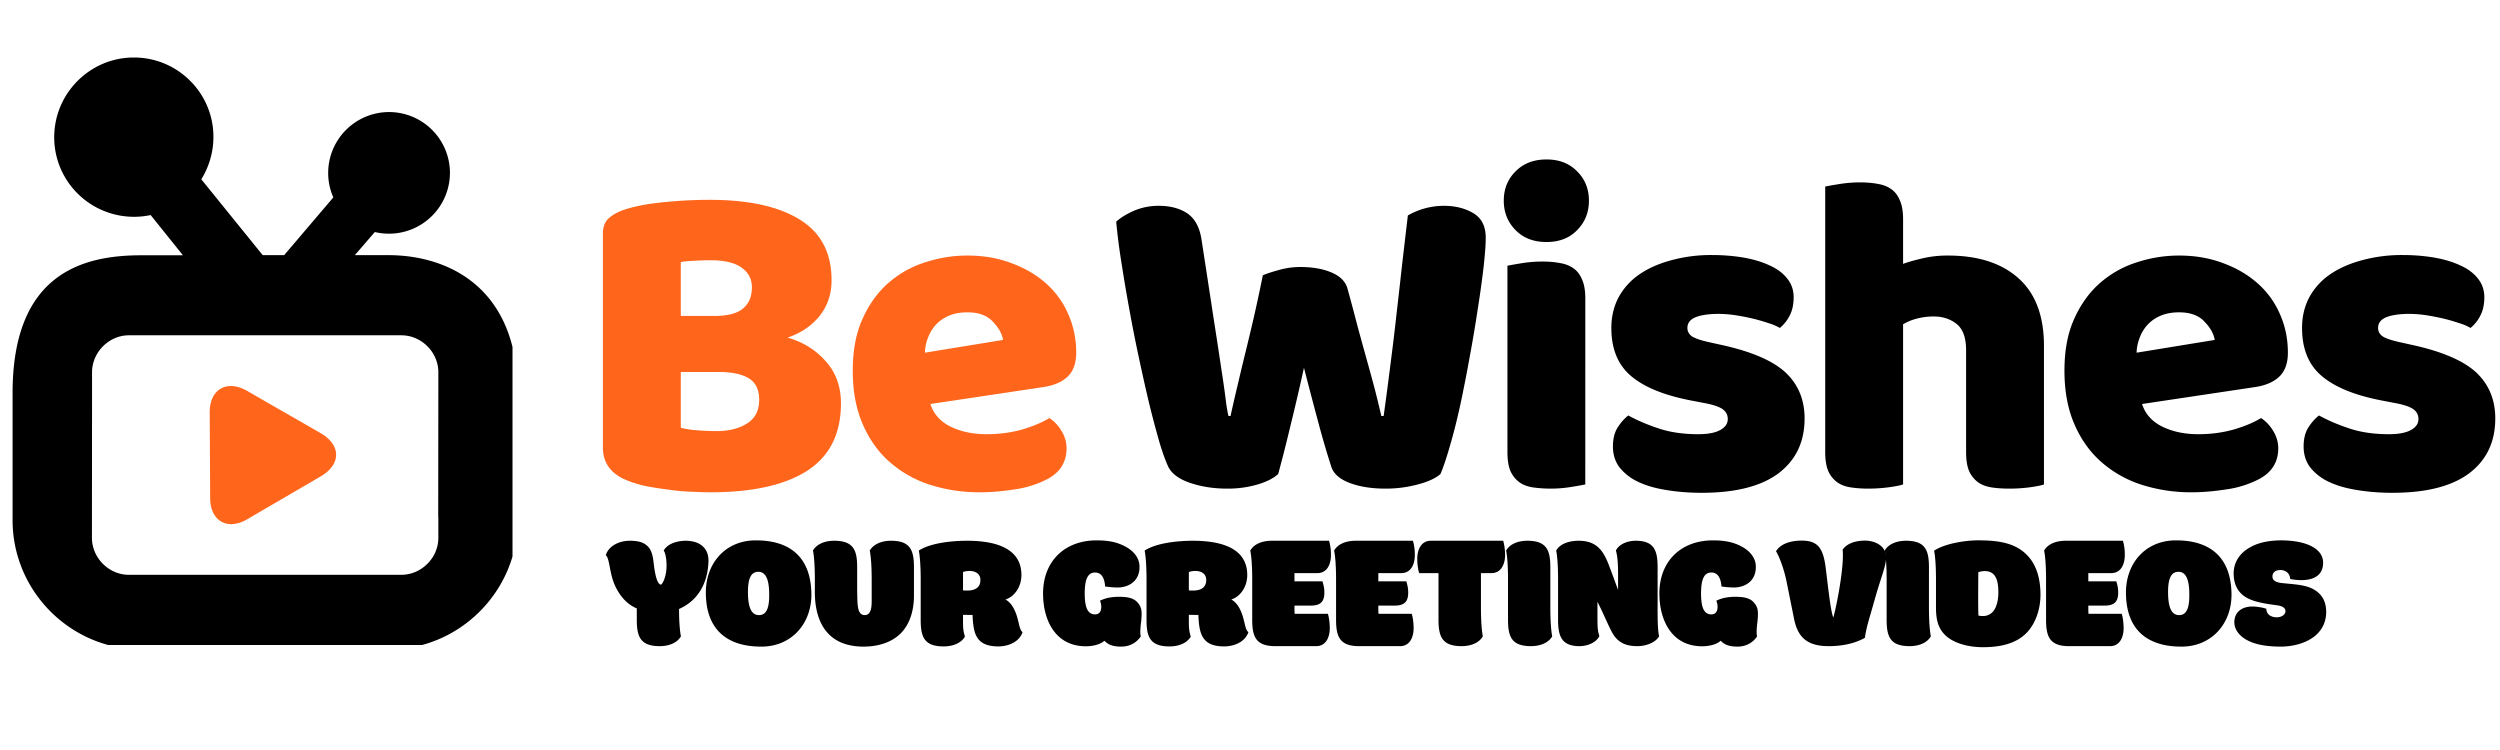 <svg version="1.0" height="60" viewBox="0 0 150 45" width="200" xmlns="http://www.w3.org/2000/svg"><defs><clipPath id="a"><path d="M.75 3.45h30V38.7h-30Zm0 0"></path></clipPath></defs><g clip-path="url(#a)"><path d="M23.305 15.309h-2.016l1.2-1.387a3.66 3.66 0 0 0 4.508-3.527 3.656 3.656 0 0 0-3.653-3.672 3.657 3.657 0 0 0-3.653 3.629A3.61 3.61 0 0 0 20 11.844l-2.95 3.465h-1.288l-3.684-4.551c.465-.75.719-1.613.727-2.504A4.729 4.729 0 0 0 11.43 4.87 4.752 4.752 0 0 0 8.03 3.45c-2.617 0-4.758 2.13-4.777 4.75a4.751 4.751 0 0 0 1.379 3.387 4.796 4.796 0 0 0 4.406 1.316l1.938 2.414h-2.47C5.013 15.31.755 16.363.755 23.582v7.629c0 4.27 3.488 7.758 7.758 7.758h14.793c4.261 0 7.758-3.489 7.758-7.758v-7.629c0-6.414-4.266-8.273-7.758-8.273Zm.777 19.18H7.734c-1.203 0-2.218-1.016-2.218-2.22l.007-8.687v-1.324c.047-1.168 1.04-2.14 2.211-2.14h16.348c1.203 0 2.219 1.015 2.219 2.218l-.008 8.691h.008v1.243c0 1.203-1.016 2.218-2.219 2.218Zm0 0"></path></g><path d="m12.61 29.875-.028-5.125c-.008-1.41 1.047-1.988 2.254-1.293 1.203.7 3.21 1.84 4.414 2.54 1.203.698 1.23 1.847.031 2.562-1.199.71-3.222 1.875-4.422 2.582-1.191.714-2.246.14-2.25-1.266ZM40.847 25.662c.258.074.586.125.985.156.406.031.789.047 1.156.047.738 0 1.348-.149 1.828-.453.488-.301.734-.774.734-1.422 0-.602-.203-1.032-.609-1.282-.406-.257-1.023-.39-1.844-.39h-2.25Zm0-6.704h2c.79 0 1.364-.144 1.72-.437.362-.29.546-.719.546-1.281 0-.5-.211-.895-.625-1.188-.406-.289-1.027-.437-1.86-.437-.273 0-.59.011-.953.031-.355.012-.632.04-.828.078Zm1.782 10.579c-.305 0-.668-.012-1.094-.032a11.694 11.694 0 0 1-1.297-.109c-.45-.055-.898-.121-1.344-.203a6.493 6.493 0 0 1-1.203-.344c-1.012-.383-1.516-1.05-1.516-2V14.021c0-.383.102-.68.313-.89.219-.208.508-.38.875-.516.625-.219 1.398-.375 2.328-.469a26.78 26.78 0 0 1 2.89-.156c2.344 0 4.145.398 5.407 1.187 1.27.781 1.906 1.996 1.906 3.64 0 .825-.242 1.54-.719 2.141-.48.594-1.12 1.028-1.921 1.297.914.262 1.675.73 2.28 1.407.614.68.923 1.527.923 2.546 0 1.813-.672 3.157-2.016 4.032-1.344.863-3.281 1.297-5.812 1.297ZM58.807 29.537a9.702 9.702 0 0 1-3.016-.454 6.794 6.794 0 0 1-2.406-1.359c-.687-.601-1.23-1.363-1.625-2.281-.398-.914-.594-1.985-.594-3.203 0-1.219.196-2.258.594-3.125.395-.875.91-1.586 1.547-2.14a6.135 6.135 0 0 1 2.203-1.235 8.06 8.06 0 0 1 2.531-.407c.97 0 1.848.153 2.641.454.8.293 1.488.695 2.062 1.203a5.17 5.17 0 0 1 1.344 1.843c.32.711.485 1.485.485 2.329 0 .625-.172 1.105-.516 1.437-.344.324-.828.531-1.453.625l-6.781 1.016c.195.605.601 1.058 1.218 1.36.625.304 1.344.452 2.157.452.75 0 1.457-.094 2.125-.281.664-.195 1.21-.426 1.64-.688.29.188.535.45.735.782.195.324.296.668.296 1.031 0 .824-.382 1.437-1.14 1.844a6.12 6.12 0 0 1-1.985.625c-.73.113-1.417.172-2.062.172Zm-.766-10.797c-.437 0-.82.074-1.14.218a2.248 2.248 0 0 0-.782.563c-.199.23-.351.492-.453.781a2.65 2.65 0 0 0-.172.86l4.688-.766c-.055-.363-.258-.727-.61-1.094-.343-.375-.855-.562-1.53-.562Zm0 0" fill="#ff651b"></path><path d="M75.77 16.521c.195-.094.507-.195.937-.313a4.635 4.635 0 0 1 1.312-.187c.758 0 1.395.117 1.907.344.52.23.832.562.937 1 .207.75.395 1.453.563 2.11.175.648.347 1.273.515 1.874.164.594.328 1.184.485 1.766.156.586.304 1.199.453 1.843h.14c.157-1.125.297-2.19.422-3.203.133-1.02.254-2.02.36-3 .113-.976.222-1.945.328-2.906.113-.969.226-1.941.343-2.922a4.336 4.336 0 0 1 2.172-.578c.676 0 1.258.149 1.75.438.5.293.75.789.75 1.484 0 .398-.043.969-.125 1.719-.086.742-.199 1.57-.343 2.484a81.224 81.224 0 0 1-.485 2.89c-.18 1-.367 1.962-.562 2.876-.2.918-.407 1.746-.625 2.484-.211.742-.403 1.313-.578 1.719-.282.25-.735.46-1.36.625a7.45 7.45 0 0 1-1.922.25c-.855 0-1.578-.117-2.172-.344-.593-.226-.96-.55-1.093-.969a51.695 51.695 0 0 1-.766-2.609 284.035 284.035 0 0 1-.875-3.328 135.712 135.712 0 0 1-.812 3.484 90.248 90.248 0 0 1-.735 2.89c-.273.25-.683.462-1.234.626a6.353 6.353 0 0 1-1.813.25c-.824 0-1.57-.117-2.234-.344-.668-.226-1.106-.55-1.313-.969-.156-.332-.335-.82-.53-1.468a65.116 65.116 0 0 1-.595-2.235c-.199-.832-.402-1.734-.609-2.703a84.89 84.89 0 0 1-.578-2.906 98.71 98.71 0 0 1-.484-2.844 37.813 37.813 0 0 1-.329-2.547c.258-.238.614-.457 1.063-.656a3.744 3.744 0 0 1 1.484-.297c.696 0 1.27.152 1.72.453.444.305.726.809.843 1.516.289 1.875.531 3.437.719 4.687.195 1.243.351 2.262.468 3.063.125.793.211 1.406.266 1.844.05.437.11.789.172 1.046h.125c.164-.738.32-1.414.469-2.03.144-.626.296-1.255.453-1.891.156-.633.316-1.313.484-2.032.164-.726.344-1.554.531-2.484ZM90.227 12.037c0-.696.234-1.282.703-1.75.469-.477 1.086-.72 1.86-.72.769 0 1.382.243 1.843.72.469.468.703 1.054.703 1.75 0 .699-.234 1.289-.703 1.765-.46.48-1.074.719-1.844.719-.773 0-1.39-.238-1.859-.719-.469-.476-.703-1.066-.703-1.765Zm4.89 17.03c-.199.04-.496.095-.89.157a7.64 7.64 0 0 1-2.281.016c-.325-.055-.594-.16-.813-.328a1.667 1.667 0 0 1-.515-.672c-.118-.29-.172-.664-.172-1.125V15.943c.207-.04.504-.094.89-.156a7.69 7.69 0 0 1 1.203-.094c.407 0 .766.031 1.079.094.32.054.593.164.812.328.219.156.383.383.5.672.125.28.188.652.188 1.109ZM108.275 25.115c0 1.398-.523 2.492-1.562 3.281-1.043.781-2.578 1.172-4.61 1.172-.773 0-1.492-.059-2.156-.172-.656-.105-1.219-.273-1.687-.5a3.1 3.1 0 0 1-1.094-.86c-.262-.35-.39-.769-.39-1.25 0-.437.085-.804.265-1.109.187-.3.406-.55.656-.75.531.293 1.14.555 1.828.781.688.231 1.477.344 2.375.344.57 0 1.008-.082 1.313-.25.3-.164.453-.383.453-.656 0-.258-.11-.46-.328-.61-.219-.144-.59-.265-1.11-.359l-.812-.156c-1.594-.313-2.781-.8-3.563-1.469-.78-.664-1.172-1.625-1.172-2.875 0-.676.145-1.289.438-1.844a3.97 3.97 0 0 1 1.25-1.375c.531-.363 1.164-.644 1.906-.843a9.063 9.063 0 0 1 2.453-.313c.676 0 1.313.055 1.907.156.593.106 1.109.262 1.546.47.446.198.797.46 1.047.78.258.313.391.688.391 1.125 0 .43-.078.793-.234 1.094a2.33 2.33 0 0 1-.594.75 3.022 3.022 0 0 0-.656-.281 10.812 10.812 0 0 0-.97-.281 13.386 13.386 0 0 0-1.046-.203 7.016 7.016 0 0 0-.984-.079c-.606 0-1.075.07-1.407.204-.324.136-.484.351-.484.64 0 .2.086.367.266.5.187.125.539.246 1.062.36l.844.187c1.758.399 3.008.95 3.75 1.656.738.711 1.11 1.621 1.11 2.735ZM122.638 29.068c-.18.062-.465.117-.86.172a9.63 9.63 0 0 1-1.218.078c-.407 0-.774-.027-1.094-.078-.324-.055-.594-.16-.813-.328a1.667 1.667 0 0 1-.515-.672c-.118-.29-.172-.664-.172-1.125V21.02c0-.75-.188-1.273-.563-1.578-.375-.3-.836-.453-1.375-.453a3.9 3.9 0 0 0-1.062.14 3.028 3.028 0 0 0-.781.328v9.61c-.188.062-.48.117-.875.172-.387.05-.793.078-1.22.078a6.91 6.91 0 0 1-1.077-.078c-.325-.055-.594-.16-.813-.328a1.667 1.667 0 0 1-.515-.672c-.118-.29-.172-.664-.172-1.125V11.193c.195-.04.492-.094.89-.156a7.69 7.69 0 0 1 1.203-.094c.395 0 .754.031 1.079.094.32.054.593.164.812.328.219.156.383.383.5.672.125.28.188.652.188 1.109v2.687c.238-.093.597-.195 1.078-.312a6.476 6.476 0 0 1 1.61-.188c1.812 0 3.222.454 4.233 1.36 1.02.906 1.532 2.262 1.532 4.062ZM131.507 29.537a9.702 9.702 0 0 1-3.015-.454 6.794 6.794 0 0 1-2.407-1.359c-.687-.601-1.23-1.363-1.625-2.281-.398-.914-.593-1.985-.593-3.203 0-1.219.195-2.258.593-3.125.395-.875.91-1.586 1.547-2.14a6.135 6.135 0 0 1 2.203-1.235 8.06 8.06 0 0 1 2.532-.407c.968 0 1.847.153 2.64.454.801.293 1.489.695 2.063 1.203a5.17 5.17 0 0 1 1.344 1.843c.32.711.484 1.485.484 2.329 0 .625-.172 1.105-.516 1.437-.343.324-.828.531-1.453.625l-6.781 1.016c.195.605.602 1.058 1.219 1.36.625.304 1.343.452 2.156.452.75 0 1.457-.094 2.125-.281.664-.195 1.21-.426 1.64-.688.29.188.536.45.735.782.195.324.297.668.297 1.031 0 .824-.383 1.437-1.14 1.844a6.12 6.12 0 0 1-1.985.625c-.73.113-1.418.172-2.063.172Zm-.765-10.797c-.438 0-.82.074-1.14.218a2.248 2.248 0 0 0-.782.563c-.2.23-.352.492-.453.781a2.65 2.65 0 0 0-.172.86l4.687-.766c-.054-.363-.257-.727-.609-1.094-.344-.375-.855-.562-1.531-.562ZM149.716 25.115c0 1.398-.523 2.492-1.562 3.281-1.043.781-2.578 1.172-4.61 1.172-.773 0-1.492-.059-2.156-.172-.656-.105-1.218-.273-1.687-.5a3.1 3.1 0 0 1-1.094-.86c-.262-.35-.39-.769-.39-1.25 0-.437.085-.804.265-1.109.188-.3.406-.55.656-.75.532.293 1.141.555 1.828.781.688.231 1.477.344 2.375.344.57 0 1.008-.082 1.313-.25.3-.164.453-.383.453-.656 0-.258-.11-.46-.328-.61-.219-.144-.59-.265-1.11-.359l-.812-.156c-1.594-.313-2.781-.8-3.562-1.469-.782-.664-1.172-1.625-1.172-2.875 0-.676.144-1.289.437-1.844a3.97 3.97 0 0 1 1.25-1.375c.531-.363 1.164-.644 1.906-.843a9.063 9.063 0 0 1 2.454-.313c.675 0 1.312.055 1.906.156.594.106 1.11.262 1.547.47.445.198.797.46 1.047.78.257.313.39.688.39 1.125 0 .43-.078.793-.234 1.094a2.33 2.33 0 0 1-.594.75 3.022 3.022 0 0 0-.656-.281 10.812 10.812 0 0 0-.969-.281 13.386 13.386 0 0 0-1.047-.203 7.016 7.016 0 0 0-.984-.079c-.606 0-1.074.07-1.406.204-.325.136-.485.351-.485.64 0 .2.086.367.266.5.187.125.539.246 1.062.36l.844.187c1.758.399 3.008.95 3.75 1.656.738.711 1.11 1.621 1.11 2.735ZM40.743 36.539c1.18-.52 1.73-1.606 1.765-2.864.008-.386-.113-.675-.324-.878-.254-.247-.633-.352-1.062-.352-.555.012-1.082.195-1.301.59.125.156.219.754.148 1.254-.035.3-.156.66-.304.793-.211-.02-.325-.477-.395-.922-.082-.457-.055-1.028-.406-1.38-.239-.237-.563-.335-1.07-.335-.59 0-1.258.266-1.45.871.176.098.219.719.367 1.281.188.73.66 1.493 1.344 1.836a.677.677 0 0 0 .152.07v.676c0 1.02.211 1.59 1.38 1.59.542 0 1.042-.191 1.269-.59-.059-.28-.113-.832-.113-1.64Zm0 0"></path><path d="M45.687 38.797c1.82 0 3.031-1.407 2.996-3.188-.055-2.977-2.328-3.187-3.336-3.187-1.836 0-3.023 1.394-2.996 3.187.035 2.977 2.336 3.188 3.336 3.188Zm-.176-4.489c.45.008.633.492.64 1.301.02.91-.183 1.309-.628 1.297-.45-.008-.633-.488-.645-1.297-.015-.914.188-1.309.633-1.3ZM48.778 33.035c.063.281.113.894.113 1.73v.817c.02 1.906.887 3.215 2.918 3.215 1.035 0 1.88-.344 2.38-.957.464-.57.667-1.352.648-2.231v-1.574c0-1.016-.211-1.59-1.38-1.59-.542 0-1.042.195-1.273.59.063.281.117.894.117 1.73v1.266c0 .324-.011.875-.414.875h-.027c-.457-.024-.41-.711-.43-1.516v-1.355c0-1.008-.21-1.59-1.379-1.59-.55 0-1.054.195-1.273.59ZM58.352 36.898c.05 1.106.191 1.887 1.554 1.887.579 0 1.254-.262 1.45-.86-.23-.132-.211-.796-.504-1.359-.059-.133-.227-.43-.524-.598.5-.148.957-.718.957-1.468 0-1.774-1.89-2.055-3.27-2.055-.843 0-2.167.117-2.886.59.059.281.113.914.113 1.746v2.418c0 1.016.211 1.586 1.38 1.586.542 0 1.042-.192 1.273-.586-.106-.379-.114-.492-.114-1.027v-.282Zm.472-2.098c0 .493-.378.633-.789.633-.097 0-.183 0-.254-.011v-1.098c.086-.035.227-.067.383-.067.352 0 .66.157.66.543ZM68.448 38.18c-.059-.176-.016-.614.027-.93.027-.43.09-.782-.246-1.125-.262-.29-.727-.317-1.098-.317-.492 0-.867.098-1.132.239.113.23.16.808-.282.816-.437.008-.633-.375-.633-1.254s.196-1.266.633-1.258c.36.008.555.309.59.836.274.043.535.063.809.063.726-.035 1.281-.477 1.254-1.274-.008-.52-.375-.933-.844-1.18-.535-.296-1.113-.374-1.73-.374-1.915 0-3.212 1.253-3.212 3.187 0 1.606.739 3.168 2.57 3.168.345 0 .829-.078 1.11-.332.211.219.473.352 1.008.352.477 0 .914-.211 1.176-.618ZM71.902 36.898c.05 1.106.191 1.887 1.554 1.887.578 0 1.254-.262 1.45-.86-.23-.132-.211-.796-.504-1.359-.059-.133-.227-.43-.524-.598.5-.148.957-.718.957-1.468 0-1.774-1.89-2.055-3.27-2.055-.843 0-2.167.117-2.886.59.059.281.113.914.113 1.746v2.418c0 1.016.211 1.586 1.38 1.586.542 0 1.042-.192 1.273-.586-.106-.379-.114-.492-.114-1.027v-.282Zm.472-2.098c0 .493-.379.633-.789.633-.097 0-.183 0-.254-.011v-1.098c.086-.035.227-.067.383-.067.352 0 .66.157.66.543ZM77.669 34.386h1.379c.582 0 .808-.535.808-1.07a2.84 2.84 0 0 0-.113-.871h-3.434c-.484 0-1.035.14-1.293.59.063.281.117.894.117 1.73v2.414c0 1.012.211 1.59 1.38 1.59h2.464c.57 0 .809-.527.809-1.07 0-.324-.043-.652-.113-.871H77.68c-.011-.113-.011-.246-.011-.367v-.125h.976c.578 0 .809-.227.817-.762 0-.324-.055-.477-.114-.695h-1.68ZM82.7 34.386h1.38c.581 0 .808-.535.808-1.07a2.84 2.84 0 0 0-.113-.871H81.34c-.484 0-1.035.14-1.293.59.063.281.117.894.117 1.73v2.414c0 1.012.211 1.59 1.38 1.59h2.464c.57 0 .809-.527.809-1.07 0-.324-.043-.652-.114-.871h-1.992c-.012-.113-.012-.246-.012-.367v-.125h.977c.578 0 .809-.227.816-.762 0-.324-.054-.477-.113-.695H82.7ZM85.037 33.52c0 .323.043.648.113.866h1.16v2.793c0 1.02.22 1.59 1.387 1.59.547 0 1.047-.191 1.273-.59-.058-.28-.113-.894-.113-1.718v-2.075h.633c.578 0 .809-.535.816-1.07 0-.324-.05-.648-.113-.871h-4.348c-.57 0-.808.527-.808 1.074ZM93.02 34.035c0-1.008-.211-1.59-1.38-1.59-.55 0-1.054.195-1.273.59.063.281.114.894.114 1.73v2.414c0 1.02.21 1.59 1.378 1.59.547 0 1.047-.191 1.274-.59-.059-.28-.113-.894-.113-1.718ZM97.085 34.511v.887c-.132-.36-.343-.941-.52-1.406-.347-.938-.753-1.547-1.843-1.547-.48 0-1.098.133-1.351.59.062.281.113.894.113 1.73v2.414c0 .957.187 1.59 1.285 1.59.445 0 .965-.183 1.191-.59-.058-.28-.113-.27-.113-1.105v-.965c.344.668.66 1.45.906 1.887.34.582.832.773 1.485.773.523 0 1.086-.21 1.308-.59-.062-.28-.09-.691-.09-1.527v-2.617c0-.965-.183-1.59-1.308-1.59-.543 0-1.035.238-1.195.59.082.281.132.648.132 1.476ZM105.427 38.18c-.059-.176-.016-.614.027-.93.027-.43.09-.782-.246-1.125-.262-.29-.727-.317-1.098-.317-.492 0-.867.098-1.133.239.114.23.16.808-.28.816-.438.008-.634-.375-.634-1.254s.196-1.266.633-1.258c.36.008.555.309.59.836.273.043.535.063.809.063.726-.035 1.28-.477 1.254-1.274-.008-.52-.375-.933-.844-1.18-.535-.296-1.114-.374-1.73-.374-1.915 0-3.212 1.253-3.212 3.187 0 1.606.739 3.168 2.57 3.168.344 0 .829-.078 1.11-.332.211.219.473.352 1.008.352.476 0 .914-.211 1.176-.618ZM107.202 34.933l.43 2.14c.23 1.24.87 1.696 2.101 1.696.727 0 1.516-.133 2.16-.5.086-.64.313-1.308.488-1.941.09-.309.239-.86.407-1.371.183-.578.379-1.121.379-1.52 0-.683-.668-1-1.266-1-.547 0-1.09.16-1.344.547.113.98-.379 3.477-.562 4.074-.192-.554-.332-2.09-.465-3.074-.16-1.21-.555-1.547-1.442-1.547-.562 0-1.23.149-1.527.64.168.266.473 1.005.64 1.856Zm0 0"></path><path d="M115.737 34.035c0-1.008-.21-1.59-1.379-1.59-.55 0-1.054.195-1.273.59.063.281.113.894.113 1.73v2.414c0 1.02.211 1.59 1.38 1.59.546 0 1.046-.191 1.273-.59-.059-.28-.114-.894-.114-1.718ZM116.159 34.765v1.696c0 .808.175 1.21.441 1.527.535.633 1.57.844 2.36.844.906 0 1.878-.149 2.554-.782.645-.597.934-1.582.914-2.441-.016-1.187-.394-1.934-.902-2.398-.774-.72-1.88-.79-2.883-.79-.656 0-1.938.176-2.598.622.063.28.114.886.114 1.722Zm2.539-.43c.132-.046.261-.07.386-.07.72 0 .809.668.817 1.246.008.36-.063.801-.239 1.07a.78.78 0 0 1-.703.38c-.078 0-.164-.008-.254-.028-.027-.851-.007-1.746-.007-2.597ZM125.3 34.386h1.378c.582 0 .809-.535.809-1.07a2.84 2.84 0 0 0-.113-.871h-3.434c-.484 0-1.035.14-1.293.59.063.281.117.894.117 1.73v2.414c0 1.012.211 1.59 1.38 1.59h2.464c.57 0 .809-.527.809-1.07 0-.324-.043-.652-.114-.871h-1.992c-.012-.113-.012-.246-.012-.367v-.125h.977c.578 0 .809-.227.816-.762 0-.324-.054-.477-.113-.695h-1.68ZM130.894 38.797c1.82 0 3.031-1.407 2.996-3.188-.055-2.977-2.328-3.187-3.336-3.187-1.836 0-3.024 1.394-2.996 3.187.035 2.977 2.336 3.188 3.336 3.188Zm-.176-4.489c.45.008.633.492.64 1.301.02.91-.183 1.309-.628 1.297-.45-.008-.633-.488-.645-1.297-.015-.914.188-1.309.633-1.3ZM135.981 36.53c-.187-.077-.59-.14-.844-.14-.547 0-1.027.27-1.074.86-.043.597.422 1.027.969 1.257.62.262 1.367.29 1.86.29 1.284-.02 2.695-.633 2.679-2.11-.008-.738-.379-1.133-.817-1.36-.492-.253-1.195-.273-1.835-.343-.31-.035-.598-.133-.57-.422.007-.21.175-.36.484-.36.312.009.558.192.578.536.191.043.449.07.668.07.668 0 1.289-.238 1.308-1.008.016-.582-.414-.921-.898-1.117-.473-.191-1.098-.261-1.606-.261-.648 0-1.336.105-1.886.421-.618.348-1.004.91-.977 1.649.027.617.266 1.012.625 1.273.5.352 1.23.45 1.93.547.433.051.547.192.554.36 0 .183-.21.367-.52.367-.315 0-.62-.149-.628-.508Zm0 0"></path></svg>